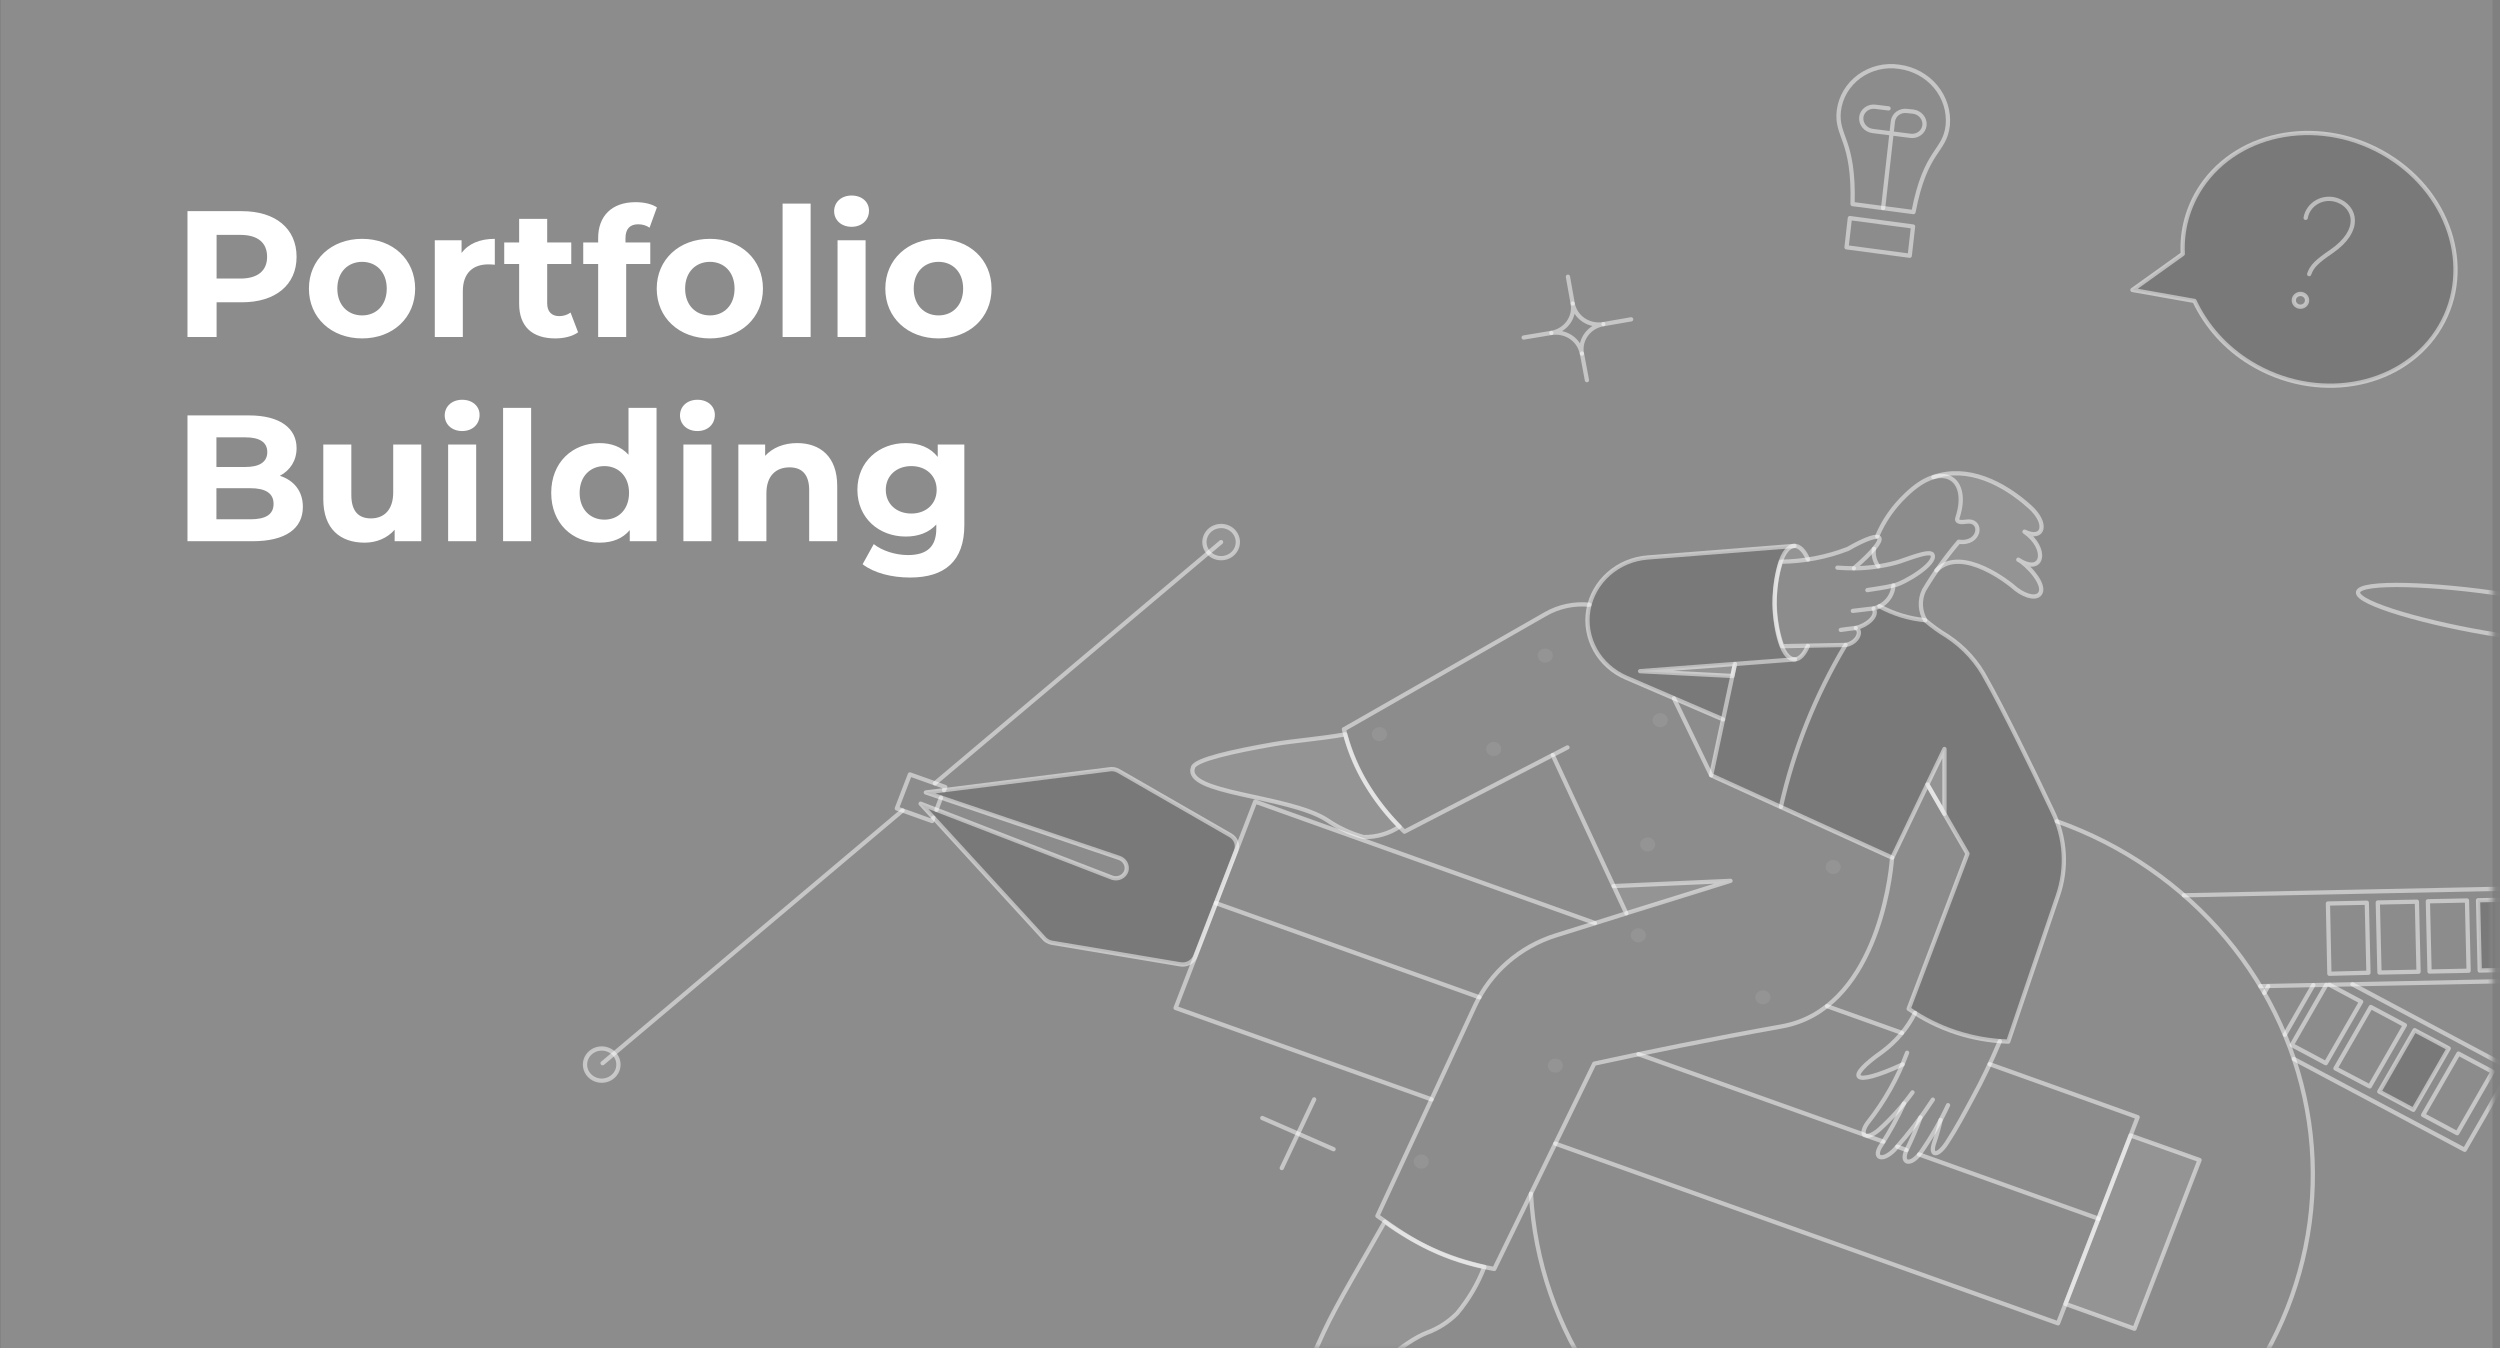 <svg xmlns="http://www.w3.org/2000/svg" width="306" height="165" viewBox="0 0 306 165" fill="none"><rect x="0" y="0" width="306" height="165" fill="#808080" stroke="none"/><rect x="0.086" width="305" height="165" fill="white" fill-opacity="0.1"></rect><mask id="mask0_5423_6214" style="mask-type:alpha" maskUnits="userSpaceOnUse" x="0" y="0" width="306" height="165"><rect x="0.086" width="305" height="165" fill="white"></rect></mask><g mask="url(#mask0_5423_6214)"><path d="M251.228 99.293C248.734 94.1 244.967 86.384 243.16 83.201C240.3 78.185 238.01 78.052 235.627 75.901C233.655 75.717 231.748 75.133 230.029 74.186C229.789 74.317 229.535 74.42 229.271 74.493C229.88 75.395 228.49 76.544 227.196 76.866C227.866 77.334 227.184 78.749 225.856 78.963C225.196 78.963 224.431 79.045 221.275 79.061C220.411 81.091 219.29 81.105 218.439 79.765C216.595 76.86 216.824 67.477 219.468 66.812L201.628 68.231C199.859 68.376 198.19 69.083 196.884 70.24C195.577 71.398 194.707 72.94 194.41 74.625C194.113 76.31 194.406 78.042 195.242 79.549C196.079 81.057 197.412 82.254 199.032 82.953L210.866 88.047L209.415 94.88L231.583 104.973L237.97 91.671V99.608L240.795 104.481L233.624 123.476C237.174 125.948 241.41 127.347 245.789 127.494L251.846 109.686C253.015 106.272 252.794 102.558 251.228 99.293ZM212.042 82.735L200.743 82.148L212.347 81.267L212.042 82.735Z" fill="#4D4D4D" fill-opacity="0.3"></path><path d="M150.716 102.26L136.871 94.323C136.509 94.12 136.081 94.059 135.674 94.151L113.33 96.988L136.974 105.003C137.294 105.11 137.563 105.327 137.727 105.612C137.892 105.898 137.941 106.232 137.864 106.55C137.817 106.72 137.733 106.88 137.618 107.018C137.503 107.156 137.36 107.27 137.198 107.354C137.036 107.436 136.858 107.485 136.675 107.499C136.491 107.512 136.307 107.49 136.134 107.432L112.668 98.389L127.731 114.8C127.98 115.119 128.343 115.337 128.749 115.413L144.609 118.083C144.984 118.141 145.369 118.074 145.698 117.891C146.028 117.708 146.281 117.42 146.416 117.079L151.404 104.146C151.536 103.803 151.539 103.428 151.413 103.083C151.288 102.739 151.041 102.448 150.716 102.26Z" fill="#4D4D4D" fill-opacity="0.3"></path><path d="M291.215 133.61L295.542 126.09L299.715 128.319L295.389 135.838L291.215 133.61Z" fill="#4D4D4D" fill-opacity="0.3"></path><path d="M303.516 118.794L303.312 110.196L308.097 110.098L308.275 118.696L303.516 118.794Z" fill="#4D4D4D" fill-opacity="0.3"></path><path d="M292.286 19.072C284.321 14.173 274.09 15.863 269.432 22.845C267.805 25.294 267.014 28.171 267.17 31.074L261.008 35.483L268.604 36.829C270.062 39.936 272.427 42.566 275.412 44.4C283.378 49.299 293.608 47.609 298.265 40.627C302.923 33.646 300.256 23.971 292.286 19.072Z" fill="#4D4D4D" fill-opacity="0.3"></path><path d="M269.227 141.99L261.261 162.639L252.812 159.602L260.777 138.977L269.227 141.99Z" fill="#A9A9A9" fill-opacity="0.3"></path><path d="M248.593 65.728C248.347 65.509 248.084 65.308 247.808 65.126C250.553 66.432 250.637 63.466 247.681 61.477C243.033 57.715 239.389 57.573 236.978 58.287C239.917 58.041 240.494 60.667 239.613 63.337C239.328 63.956 239.985 63.982 240.685 63.876C242.772 63.607 242.441 66.713 239.747 66.326C239.613 66.499 237.032 69.781 236.922 69.927C237.332 69.481 237.853 69.143 238.437 68.944C239.02 68.746 239.646 68.694 240.256 68.792C242.506 69.273 244.597 70.286 246.339 71.74C247.56 72.867 249.018 73.332 249.596 72.771C250.175 72.21 249.647 70.811 248.426 69.684C248.221 69.498 247.985 69.266 247.748 69.04C249.844 69.759 250.763 67.729 248.593 65.728Z" fill="#A9A9A9" fill-opacity="0.3"></path><path d="M197.512 108.455L199.064 111.785L211.814 107.816L197.512 108.455Z" fill="#A9A9A9" fill-opacity="0.3"></path><path d="M238 91.676V99.613L235.914 96.013L238 91.676Z" fill="#A9A9A9" fill-opacity="0.3"></path><path d="M221.312 79.055C220.422 81.186 219.073 81.284 218.105 79.104C218.971 79.104 220.142 79.079 221.312 79.055Z" fill="#A9A9A9" fill-opacity="0.3"></path><path d="M221.34 68.48C220.23 68.66 219.107 68.759 217.98 68.774C218.846 66.398 220.294 66.03 221.34 68.48Z" fill="#A9A9A9" fill-opacity="0.3"></path><path d="M212.354 81.262L212.049 82.73L200.75 82.144L212.354 81.262Z" fill="#A9A9A9" fill-opacity="0.3"></path><path d="M75.458 131.232C75.267 131.576 74.974 131.857 74.616 132.041C74.258 132.224 73.852 132.302 73.449 132.263C73.046 132.226 72.663 132.072 72.35 131.825C72.037 131.577 71.807 131.246 71.689 130.872C71.572 130.499 71.572 130.101 71.69 129.727C71.808 129.353 72.038 129.023 72.352 128.776C72.665 128.528 73.048 128.376 73.451 128.337C73.855 128.3 74.261 128.377 74.618 128.562C75.096 128.809 75.453 129.229 75.611 129.73C75.768 130.23 75.713 130.77 75.458 131.232Z" fill="#A9A9A9" fill-opacity="0.3"></path><path d="M151.274 67.282C151.083 67.626 150.79 67.908 150.432 68.092C150.075 68.275 149.669 68.353 149.265 68.314C148.862 68.276 148.48 68.123 148.166 67.876C147.853 67.628 147.623 67.296 147.506 66.923C147.388 66.55 147.389 66.151 147.507 65.778C147.624 65.405 147.855 65.073 148.168 64.826C148.482 64.579 148.864 64.426 149.268 64.388C149.671 64.35 150.077 64.428 150.435 64.612C150.913 64.86 151.27 65.28 151.427 65.781C151.584 66.281 151.529 66.821 151.274 67.282Z" fill="#A9A9A9" fill-opacity="0.3"></path><path d="M282.338 37.025C282.265 37.22 282.112 37.378 281.917 37.466C281.721 37.553 281.497 37.562 281.295 37.49C281.093 37.419 280.928 37.273 280.837 37.084C280.746 36.896 280.738 36.681 280.811 36.486C280.885 36.291 281.038 36.133 281.233 36.045C281.429 35.958 281.653 35.949 281.855 36.021C282.057 36.092 282.222 36.238 282.313 36.426C282.404 36.615 282.412 36.83 282.338 37.025Z" fill="#A9A9A9" fill-opacity="0.3"></path><path d="M164.659 89.883C161.453 90.446 158.297 90.667 155.906 91.083C150.841 91.965 146.387 92.969 146.031 93.9C144.783 97.183 157.559 97.281 162.394 100.347C166.316 102.818 167.734 103.156 171.302 101.179C168.123 98.021 165.837 94.132 164.659 89.883Z" fill="#A9A9A9" fill-opacity="0.3"></path><path d="M181.687 155.064C180.904 157.119 179.778 159.038 178.354 160.745C177.324 161.794 176.063 162.604 174.664 163.121C168.817 165.442 160.901 176.444 158.579 173.336C157.92 172.453 159.727 167.998 162.015 163.048C163.645 159.522 166.876 154.206 169.497 149.527C173.101 152.192 177.258 154.081 181.687 155.064Z" fill="#A9A9A9" fill-opacity="0.3"></path><path d="M216.709 122.072C216.7 122.303 216.598 122.522 216.426 122.683C216.253 122.843 216.021 122.933 215.781 122.933C215.54 122.933 215.308 122.843 215.136 122.683C214.963 122.522 214.861 122.303 214.852 122.072C214.861 121.841 214.963 121.622 215.136 121.461C215.308 121.301 215.54 121.211 215.781 121.211C216.021 121.211 216.253 121.301 216.426 121.461C216.598 121.622 216.7 121.841 216.709 122.072Z" fill="#A9A9A9" fill-opacity="0.3"></path><path d="M225.311 106.127C225.302 106.358 225.2 106.577 225.027 106.738C224.854 106.898 224.623 106.988 224.381 106.988C224.142 106.988 223.91 106.898 223.737 106.738C223.564 106.577 223.463 106.358 223.453 106.127C223.463 105.896 223.564 105.677 223.737 105.516C223.91 105.356 224.142 105.266 224.381 105.266C224.623 105.266 224.854 105.356 225.027 105.516C225.2 105.677 225.302 105.896 225.311 106.127Z" fill="#A9A9A9" fill-opacity="0.3"></path><path d="M202.608 103.365C202.599 103.596 202.497 103.815 202.324 103.976C202.151 104.136 201.919 104.226 201.678 104.226C201.439 104.226 201.207 104.136 201.034 103.976C200.861 103.815 200.759 103.596 200.75 103.365C200.759 103.134 200.861 102.915 201.034 102.754C201.207 102.594 201.439 102.504 201.678 102.504C201.919 102.504 202.151 102.594 202.324 102.754C202.497 102.915 202.599 103.134 202.608 103.365Z" fill="#A9A9A9" fill-opacity="0.3"></path><path d="M204.135 88.146C204.126 88.377 204.024 88.596 203.851 88.757C203.678 88.917 203.447 89.007 203.206 89.007C202.966 89.007 202.734 88.917 202.561 88.757C202.389 88.596 202.287 88.377 202.277 88.146C202.287 87.915 202.389 87.696 202.561 87.535C202.734 87.375 202.966 87.285 203.206 87.285C203.447 87.285 203.678 87.375 203.851 87.535C204.024 87.696 204.126 87.915 204.135 88.146Z" fill="#A9A9A9" fill-opacity="0.3"></path><path d="M190.065 80.236C190.056 80.467 189.954 80.686 189.781 80.846C189.608 81.007 189.376 81.097 189.136 81.097C188.896 81.097 188.664 81.007 188.491 80.846C188.318 80.686 188.216 80.467 188.207 80.236C188.216 80.005 188.318 79.786 188.491 79.625C188.664 79.465 188.896 79.375 189.136 79.375C189.376 79.375 189.608 79.465 189.781 79.625C189.954 79.786 190.056 80.005 190.065 80.236Z" fill="#A9A9A9" fill-opacity="0.3"></path><path d="M169.772 89.861C169.763 90.092 169.661 90.311 169.488 90.472C169.315 90.632 169.083 90.722 168.843 90.722C168.603 90.722 168.372 90.632 168.198 90.472C168.025 90.311 167.923 90.092 167.914 89.861C167.923 89.63 168.025 89.411 168.198 89.25C168.372 89.09 168.603 89 168.843 89C169.083 89 169.315 89.09 169.488 89.25C169.661 89.411 169.763 89.63 169.772 89.861Z" fill="#A9A9A9" fill-opacity="0.3"></path><path d="M183.752 91.673C183.743 91.905 183.641 92.123 183.468 92.284C183.295 92.445 183.064 92.534 182.823 92.534C182.583 92.534 182.352 92.445 182.179 92.284C182.006 92.123 181.904 91.905 181.895 91.673C181.904 91.442 182.006 91.223 182.179 91.063C182.352 90.902 182.583 90.812 182.823 90.812C183.064 90.812 183.295 90.902 183.468 91.063C183.641 91.223 183.743 91.442 183.752 91.673Z" fill="#A9A9A9" fill-opacity="0.3"></path><path d="M191.299 130.428C191.29 130.658 191.188 130.878 191.015 131.039C190.842 131.199 190.611 131.289 190.37 131.289C190.13 131.289 189.899 131.199 189.726 131.039C189.552 130.878 189.451 130.658 189.441 130.428C189.451 130.197 189.552 129.978 189.726 129.817C189.899 129.657 190.13 129.566 190.37 129.566C190.611 129.566 190.842 129.657 191.015 129.817C191.188 129.978 191.29 130.197 191.299 130.428Z" fill="#A9A9A9" fill-opacity="0.3"></path><path d="M201.459 114.478C201.45 114.709 201.348 114.928 201.176 115.09C201.003 115.249 200.771 115.34 200.53 115.34C200.29 115.34 200.058 115.249 199.886 115.09C199.713 114.928 199.611 114.709 199.602 114.478C199.611 114.248 199.713 114.028 199.886 113.867C200.058 113.707 200.29 113.617 200.53 113.617C200.771 113.617 201.003 113.707 201.176 113.867C201.348 114.028 201.45 114.248 201.459 114.478Z" fill="#A9A9A9" fill-opacity="0.3"></path><path d="M174.893 142.182C174.884 142.412 174.782 142.632 174.609 142.793C174.436 142.953 174.205 143.043 173.964 143.043C173.724 143.043 173.493 142.953 173.319 142.793C173.146 142.632 173.044 142.412 173.035 142.182C173.044 141.951 173.146 141.732 173.319 141.57C173.493 141.411 173.724 141.32 173.964 141.32C174.205 141.32 174.436 141.411 174.609 141.57C174.782 141.732 174.884 141.951 174.893 142.182Z" fill="#A9A9A9" fill-opacity="0.3"></path><path d="M175.22 134.565L143.891 123.371L153.638 98.117L195.223 112.985" stroke="white" stroke-opacity="0.5" stroke-width="0.522" stroke-linecap="round" stroke-linejoin="round"></path><path d="M243.528 130.254L261.648 136.744L251.901 161.974L190.363 139.978" stroke="white" stroke-opacity="0.5" stroke-width="0.522" stroke-linecap="round" stroke-linejoin="round"></path><path d="M223.625 123.152L232.801 126.43" stroke="white" stroke-opacity="0.5" stroke-width="0.522" stroke-linecap="round" stroke-linejoin="round"></path><path d="M269.227 141.99L261.261 162.639L252.812 159.602L260.777 138.977L269.227 141.99Z" stroke="white" stroke-opacity="0.5" stroke-width="0.522" stroke-linecap="round" stroke-linejoin="round"></path><path d="M150.604 102.238L136.886 94.35C136.525 94.148 136.097 94.086 135.69 94.179L113.32 96.996L136.988 105.006C137.309 105.113 137.577 105.33 137.742 105.616C137.906 105.901 137.955 106.235 137.879 106.553C137.831 106.723 137.747 106.883 137.632 107.021C137.518 107.159 137.375 107.274 137.212 107.356C137.05 107.439 136.872 107.488 136.689 107.502C136.506 107.515 136.322 107.493 136.148 107.435L112.684 98.371L127.721 114.779C127.97 115.097 128.333 115.315 128.739 115.391L144.492 118.037C144.868 118.096 145.253 118.029 145.583 117.847C145.913 117.664 146.168 117.378 146.303 117.035L151.297 104.124C151.428 103.781 151.431 103.405 151.304 103.06C151.178 102.716 150.93 102.425 150.604 102.238Z" stroke="white" stroke-opacity="0.5" stroke-width="0.522" stroke-linecap="round" stroke-linejoin="round"></path><path d="M148.82 110.543L181.08 122.073" stroke="white" stroke-opacity="0.5" stroke-width="0.522" stroke-linecap="round" stroke-linejoin="round"></path><path d="M234.898 141.305L256.863 149.168" stroke="white" stroke-opacity="0.5" stroke-width="0.522" stroke-linecap="round" stroke-linejoin="round"></path><path d="M232.23 140.348L233.35 140.764" stroke="white" stroke-opacity="0.5" stroke-width="0.522" stroke-linecap="round" stroke-linejoin="round"></path><path d="M228.59 139.051L230.524 139.737" stroke="white" stroke-opacity="0.5" stroke-width="0.522" stroke-linecap="round" stroke-linejoin="round"></path><path d="M200.543 129.031L228.207 138.902" stroke="white" stroke-opacity="0.5" stroke-width="0.522" stroke-linecap="round" stroke-linejoin="round"></path><path d="M251.754 100.523C259.87 103.4 267.026 108.338 272.46 114.814C277.893 121.29 281.404 129.062 282.618 137.303C283.831 145.545 282.703 153.95 279.353 161.624C276.003 169.299 270.555 175.955 263.588 180.889C256.623 185.823 248.398 188.848 239.789 189.645C231.18 190.44 222.508 188.977 214.693 185.411C206.878 181.843 200.214 176.306 195.407 169.386C190.599 162.465 187.829 154.422 187.391 146.108" stroke="white" stroke-opacity="0.5" stroke-width="0.522" stroke-linecap="round" stroke-linejoin="round"></path><path d="M209.448 94.885L210.899 88.052L199.065 82.958C197.438 82.264 196.098 81.067 195.256 79.558C194.414 78.048 194.12 76.311 194.418 74.622C194.717 72.933 195.592 71.388 196.905 70.231C198.218 69.075 199.893 68.372 201.668 68.235L219.643 66.816" stroke="white" stroke-opacity="0.5" stroke-width="0.522" stroke-linecap="round" stroke-linejoin="round"></path><path d="M230.035 74.191C231.754 75.138 233.661 75.723 235.633 75.906C236.476 76.629 237.381 77.282 238.339 77.857C240.399 79.21 242.06 81.053 243.161 83.206C244.972 86.388 248.787 94.081 251.229 99.299C252.827 102.552 253.055 106.274 251.865 109.684L245.808 127.493C241.42 127.35 237.176 125.951 233.618 123.475L240.82 104.492L235.914 96.02L231.613 104.984" stroke="white" stroke-opacity="0.5" stroke-width="0.522" stroke-linecap="round" stroke-linejoin="round"></path><path d="M212.049 82.738L200.75 82.151L212.354 81.269L212.049 82.738Z" stroke="white" stroke-opacity="0.5" stroke-width="0.522" stroke-linecap="round" stroke-linejoin="round"></path><path d="M229.766 65.641C230.561 63.753 231.749 62.041 233.258 60.612C237.891 56.091 241.133 58.687 239.614 63.294C239.346 63.939 240.016 63.959 240.685 63.857C242.766 63.542 242.442 66.694 239.748 66.307C238.163 68.167 236.742 70.151 235.497 72.238C235.219 72.818 235.086 73.454 235.113 74.093C235.14 74.732 235.323 75.355 235.65 75.912" stroke="white" stroke-opacity="0.5" stroke-width="0.522" stroke-linecap="round" stroke-linejoin="round"></path><path d="M229.913 69.313C229.445 68.695 229.251 67.924 229.37 67.168" stroke="white" stroke-opacity="0.5" stroke-width="0.522" stroke-linecap="round" stroke-linejoin="round"></path><path d="M236.641 58.395C240.855 56.924 245.214 59.123 248.462 62.04C250.714 64.06 250.167 66.204 247.8 65.078C250.718 67.084 250.146 70.493 247.037 68.507C248.043 68.992 250.653 71.712 249.607 72.769C249.035 73.344 247.546 72.868 246.324 71.738C246.299 71.713 240.176 66.611 237.013 69.816" stroke="white" stroke-opacity="0.5" stroke-width="0.522" stroke-linecap="round" stroke-linejoin="round"></path><path d="M197.512 108.455L211.814 107.816L199.064 111.785" stroke="white" stroke-opacity="0.5" stroke-width="0.522" stroke-linecap="round" stroke-linejoin="round"></path><path d="M238 91.676V99.613L235.914 96.013L238 91.676Z" stroke="white" stroke-opacity="0.5" stroke-width="0.522" stroke-linecap="round" stroke-linejoin="round"></path><path d="M204.886 85.481L209.44 94.892L231.608 104.985L231.582 105.034C231.404 107.704 229.47 123.606 218.068 125.634C209.645 127.132 200.839 128.941 195.138 130.19L182.896 155.322C176.678 154.199 173.09 152.077 168.594 148.831L180.556 123.062C181.491 121.047 182.856 119.242 184.561 117.764C186.266 116.288 188.274 115.171 190.455 114.488L199.057 111.794L190.049 92.416L171.902 101.795C169.994 99.935 168.346 97.842 167.001 95.571C165.841 93.598 164.996 91.468 164.496 89.253H164.522L189.157 75.169C190.779 74.234 192.672 73.83 194.552 74.018" stroke="white" stroke-opacity="0.5" stroke-width="0.522" stroke-linecap="round" stroke-linejoin="round"></path><path d="M171.303 101.183C170.009 102.041 168.469 102.486 166.9 102.457C165.283 102.01 163.759 101.297 162.395 100.35C157.556 97.294 144.78 97.189 146.031 93.904C146.386 92.973 150.841 91.97 155.906 91.087C158.297 90.671 161.453 90.45 164.66 89.887C165.837 94.136 168.124 98.025 171.303 101.183Z" stroke="white" stroke-opacity="0.5" stroke-width="0.522" stroke-linecap="round" stroke-linejoin="round"></path><path d="M228.566 72.228C229.152 72.129 230.832 71.909 231.748 71.664" stroke="white" stroke-opacity="0.5" stroke-width="0.522" stroke-linecap="round" stroke-linejoin="round"></path><path d="M224.898 69.484C225.611 69.533 226.298 69.558 226.908 69.558" stroke="white" stroke-opacity="0.5" stroke-width="0.522" stroke-linecap="round" stroke-linejoin="round"></path><path d="M229.316 74.473L226.785 74.772" stroke="white" stroke-opacity="0.5" stroke-width="0.522" stroke-linecap="round" stroke-linejoin="round"></path><path d="M236.535 67.896C236.204 67.234 233.101 68.606 232.03 68.876C230.364 69.32 228.645 69.55 226.916 69.562C231.676 65.446 230.708 64.589 226.178 67.186C223.571 68.193 220.792 68.725 217.983 68.753C216.925 72.132 216.978 75.743 218.136 79.091C227.267 78.922 225.4 78.944 225.905 78.944C227.302 78.719 228.015 77.254 227.16 76.867C228.475 76.572 229.942 75.4 229.326 74.479C229.989 74.32 230.582 73.962 231.02 73.457C231.457 72.951 231.716 72.325 231.759 71.668C233.062 71.416 237.08 68.985 236.535 67.896Z" stroke="white" stroke-opacity="0.5" stroke-width="0.522" stroke-linecap="round" stroke-linejoin="round"></path><path d="M225.309 77.102C225.309 77.102 226.64 76.912 227.149 76.863" stroke="white" stroke-opacity="0.5" stroke-width="0.522" stroke-linecap="round" stroke-linejoin="round"></path><path d="M221.305 68.48C220.876 67.421 220.252 66.804 219.633 66.813C217.69 66.954 217.163 72.017 217.193 74.033C217.219 75.966 217.833 80.707 219.701 80.707C220.29 80.676 220.855 80.062 221.279 79.066" stroke="white" stroke-opacity="0.5" stroke-width="0.522" stroke-linecap="round" stroke-linejoin="round"></path><path d="M233.427 128.855C232.291 131.927 230.669 134.809 228.617 137.403C227.462 138.966 228.363 139.706 230.042 138.236C231.551 136.866 232.906 135.347 234.088 133.706" stroke="white" stroke-opacity="0.5" stroke-width="0.522" stroke-linecap="round" stroke-linejoin="round"></path><path d="M233.054 135.06C232.253 136.8 231.333 138.485 230.297 140.105C229.178 141.698 230.316 142.305 231.875 140.742C233.601 138.808 235.173 136.752 236.583 134.594" stroke="white" stroke-opacity="0.5" stroke-width="0.522" stroke-linecap="round" stroke-linejoin="round"></path><path d="M235.062 136.781C234.586 138.093 234.04 139.38 233.426 140.638C232.561 142.353 233.758 142.844 235.079 141.104C236.369 139.256 237.493 137.305 238.439 135.273" stroke="white" stroke-opacity="0.5" stroke-width="0.522" stroke-linecap="round" stroke-linejoin="round"></path><path d="M237.529 137.09C237.332 137.984 237.086 138.867 236.791 139.736C236.145 141.482 237.096 141.696 238.265 139.932C239.433 138.168 240.428 136.282 241.42 134.445C242.684 132.137 243.67 130.046 244.779 127.453" stroke="white" stroke-opacity="0.5" stroke-width="0.522" stroke-linecap="round" stroke-linejoin="round"></path><path d="M232.886 130.281C226.628 133.17 225.811 131.957 230.356 128.765C232.076 127.496 233.462 125.858 234.405 123.98" stroke="white" stroke-opacity="0.5" stroke-width="0.522" stroke-linecap="round" stroke-linejoin="round"></path><path d="M114.249 100.08L114.096 100.497L109.77 98.953L111.373 94.789L115.7 96.332L115.551 96.714" stroke="white" stroke-opacity="0.5" stroke-width="0.522" stroke-linecap="round" stroke-linejoin="round"></path><path d="M115.181 97.629L114.621 99.123" stroke="white" stroke-opacity="0.5" stroke-width="0.522" stroke-linecap="round" stroke-linejoin="round"></path><path d="M110.473 99.203L73.758 130.134" stroke="white" stroke-opacity="0.5" stroke-width="0.522" stroke-linecap="round" stroke-linejoin="round"></path><path d="M149.46 66.352L114.426 95.884" stroke="white" stroke-opacity="0.5" stroke-width="0.522" stroke-linecap="round" stroke-linejoin="round"></path><path d="M75.458 131.236C75.267 131.58 74.974 131.861 74.616 132.045C74.258 132.228 73.852 132.306 73.449 132.268C73.046 132.23 72.663 132.076 72.35 131.829C72.037 131.581 71.807 131.25 71.689 130.876C71.572 130.503 71.572 130.105 71.69 129.731C71.808 129.358 72.038 129.027 72.352 128.78C72.665 128.532 73.048 128.38 73.451 128.341C73.855 128.304 74.261 128.381 74.618 128.566C75.096 128.813 75.453 129.233 75.611 129.734C75.768 130.234 75.713 130.774 75.458 131.236Z" stroke="white" stroke-opacity="0.5" stroke-width="0.522" stroke-linecap="round" stroke-linejoin="round"></path><path d="M151.274 67.282C151.083 67.626 150.79 67.908 150.432 68.092C150.075 68.275 149.669 68.353 149.265 68.314C148.862 68.276 148.48 68.123 148.166 67.876C147.853 67.628 147.623 67.296 147.506 66.923C147.388 66.55 147.389 66.151 147.507 65.778C147.624 65.405 147.855 65.073 148.168 64.826C148.482 64.579 148.864 64.426 149.268 64.388C149.671 64.35 150.077 64.428 150.435 64.612C150.913 64.86 151.27 65.28 151.427 65.781C151.584 66.281 151.529 66.821 151.274 67.282Z" stroke="white" stroke-opacity="0.5" stroke-width="0.522" stroke-linecap="round" stroke-linejoin="round"></path><path d="M315.038 74.776L314.428 78.402C311.53 78.362 308.641 78.133 305.776 77.716C297.299 76.4 288.392 73.848 288.622 72.474C288.851 71.099 298.164 71.453 306.615 72.768C309.471 73.236 312.286 73.907 315.038 74.776Z" stroke="white" stroke-opacity="0.5" stroke-width="0.522" stroke-linecap="round" stroke-linejoin="round"></path><path d="M292.286 19.08C284.321 14.181 274.09 15.871 269.432 22.852C267.805 25.302 267.014 28.179 267.17 31.082L261.008 35.491L268.604 36.837C270.062 39.944 272.427 42.574 275.412 44.408C283.378 49.307 293.608 47.617 298.265 40.635C302.923 33.654 300.256 23.979 292.286 19.08Z" stroke="white" stroke-opacity="0.5" stroke-width="0.522" stroke-linecap="round" stroke-linejoin="round"></path><path d="M282.644 33.547C282.974 32.593 283.581 32 285.367 30.781C289.144 28.183 288.334 25.313 286.08 24.509C285.679 24.367 285.25 24.311 284.826 24.346C284.4 24.381 283.988 24.506 283.619 24.712C283.249 24.918 282.932 25.199 282.688 25.537C282.444 25.875 282.282 26.26 282.211 26.665" stroke="white" stroke-opacity="0.5" stroke-width="0.522" stroke-linecap="round" stroke-linejoin="round"></path><path d="M282.338 37.029C282.265 37.224 282.112 37.382 281.917 37.469C281.721 37.557 281.497 37.566 281.295 37.494C281.093 37.423 280.928 37.277 280.837 37.088C280.746 36.9 280.738 36.685 280.811 36.49C280.885 36.295 281.038 36.136 281.233 36.049C281.429 35.962 281.653 35.953 281.855 36.024C282.057 36.096 282.222 36.242 282.313 36.43C282.404 36.619 282.412 36.834 282.338 37.029Z" stroke="white" stroke-opacity="0.5" stroke-width="0.522" stroke-linecap="round" stroke-linejoin="round"></path><path d="M226.753 24.978C226.969 16.997 224.717 16.778 225.073 13.563C225.174 12.735 225.447 11.936 225.876 11.213C226.305 10.49 226.882 9.858 227.57 9.354C228.26 8.851 229.048 8.487 229.888 8.284C230.726 8.081 231.6 8.043 232.454 8.173C234.212 8.4 235.811 9.27 236.92 10.602C238.028 11.934 238.561 13.626 238.408 15.326C238.037 18.678 235.701 18.192 234.209 25.958L226.753 24.978Z" stroke="white" stroke-opacity="0.5" stroke-width="0.522" stroke-linecap="round" stroke-linejoin="round"></path><path d="M233.753 31.301L226.016 30.272L226.423 26.695L234.159 27.724L233.753 31.301Z" stroke="white" stroke-opacity="0.5" stroke-width="0.522" stroke-linecap="round" stroke-linejoin="round"></path><path d="M231.159 13.267L229.551 13.071C229.35 13.042 229.145 13.052 228.948 13.101C228.751 13.149 228.567 13.236 228.404 13.355C228.244 13.473 228.108 13.622 228.008 13.792C227.908 13.963 227.843 14.15 227.82 14.345C227.779 14.747 227.901 15.148 228.163 15.464C228.425 15.78 228.804 15.985 229.22 16.035L233.827 16.623C234.028 16.652 234.233 16.642 234.43 16.593C234.627 16.544 234.811 16.458 234.972 16.339C235.134 16.22 235.268 16.072 235.369 15.901C235.469 15.731 235.533 15.543 235.556 15.349C235.598 14.947 235.476 14.546 235.213 14.23C234.952 13.914 234.573 13.709 234.156 13.659L233.42 13.585C233.219 13.556 233.014 13.566 232.817 13.615C232.62 13.664 232.435 13.75 232.273 13.869C232.112 13.988 231.977 14.137 231.877 14.307C231.776 14.477 231.712 14.665 231.689 14.859L230.493 25.466" stroke="white" stroke-opacity="0.5" stroke-width="0.522" stroke-linecap="round" stroke-linejoin="round"></path><path d="M287.938 120.48L307.382 130.842L301.681 140.738L280.762 129.618" stroke="white" stroke-opacity="0.5" stroke-width="0.522" stroke-linecap="round" stroke-linejoin="round"></path><path d="M296.59 136.476L300.917 128.957L305.09 131.186L300.764 138.705L296.59 136.476Z" stroke="white" stroke-opacity="0.5" stroke-width="0.522" stroke-linecap="round" stroke-linejoin="round"></path><path d="M291.223 133.614L295.549 126.094L299.723 128.323L295.397 135.842L291.223 133.614Z" stroke="white" stroke-opacity="0.5" stroke-width="0.522" stroke-linecap="round" stroke-linejoin="round"></path><path d="M285.859 130.774L290.185 123.254L294.359 125.483L290.057 132.979L285.859 130.774Z" stroke="white" stroke-opacity="0.5" stroke-width="0.522" stroke-linecap="round" stroke-linejoin="round"></path><path d="M285.114 120.531L289.007 122.613L284.682 130.134L280.508 127.905L284.733 120.556" stroke="white" stroke-opacity="0.5" stroke-width="0.522" stroke-linecap="round" stroke-linejoin="round"></path><path d="M277.148 121.54L277.632 120.707" stroke="white" stroke-opacity="0.5" stroke-width="0.522" stroke-linecap="round" stroke-linejoin="round"></path><path d="M283.151 120.578L279.664 126.653" stroke="white" stroke-opacity="0.5" stroke-width="0.522" stroke-linecap="round" stroke-linejoin="round"></path><path d="M191.914 33.871L192.499 37.154" stroke="white" stroke-opacity="0.5" stroke-width="0.522" stroke-linecap="round" stroke-linejoin="round"></path><path d="M189.881 40.75L186.496 41.313" stroke="white" stroke-opacity="0.5" stroke-width="0.522" stroke-linecap="round" stroke-linejoin="round"></path><path d="M199.651 39.086L196.266 39.674" stroke="white" stroke-opacity="0.5" stroke-width="0.522" stroke-linecap="round" stroke-linejoin="round"></path><path d="M194.24 46.531L193.629 43.273" stroke="white" stroke-opacity="0.5" stroke-width="0.522" stroke-linecap="round" stroke-linejoin="round"></path><path d="M193.618 43.276C193.469 42.465 192.991 41.744 192.29 41.271C191.589 40.798 190.722 40.612 189.879 40.753C190.722 40.61 191.472 40.15 191.964 39.475C192.455 38.8 192.648 37.964 192.5 37.152C192.649 37.964 193.126 38.685 193.827 39.159C194.528 39.632 195.395 39.818 196.239 39.677C195.396 39.82 194.646 40.28 194.155 40.955C193.663 41.63 193.47 42.465 193.618 43.276Z" stroke="white" stroke-opacity="0.5" stroke-width="0.522" stroke-linecap="round" stroke-linejoin="round"></path><path d="M181.687 155.067C180.904 157.123 179.778 159.042 178.354 160.749C177.324 161.797 176.063 162.608 174.664 163.125C168.817 165.446 160.901 176.447 158.579 173.34C157.92 172.457 159.727 168.001 162.015 163.052C163.645 159.526 166.876 154.21 169.497 149.531C173.101 152.196 177.258 154.085 181.687 155.067Z" stroke="white" stroke-opacity="0.5" stroke-width="0.522" stroke-linecap="round" stroke-linejoin="round"></path><path d="M267.293 109.585L316.004 108.582L316.258 119.898L276.659 120.706" stroke="white" stroke-opacity="0.5" stroke-width="0.522" stroke-linecap="round" stroke-linejoin="round"></path><path d="M303.516 118.79L303.312 110.192L308.097 110.094L308.275 118.692L303.516 118.79Z" stroke="white" stroke-opacity="0.5" stroke-width="0.522" stroke-linecap="round" stroke-linejoin="round"></path><path d="M297.375 118.915L297.172 110.317L301.957 110.219L302.16 118.817L297.375 118.915Z" stroke="white" stroke-opacity="0.5" stroke-width="0.522" stroke-linecap="round" stroke-linejoin="round"></path><path d="M291.247 119.039L291.043 110.465L295.828 110.367L296.031 118.941L291.247 119.039Z" stroke="white" stroke-opacity="0.5" stroke-width="0.522" stroke-linecap="round" stroke-linejoin="round"></path><path d="M285.116 119.188L284.938 110.59L289.696 110.492L289.899 119.066L285.116 119.188Z" stroke="white" stroke-opacity="0.5" stroke-width="0.522" stroke-linecap="round" stroke-linejoin="round"></path><path d="M225.896 78.941C222.208 85.113 219.537 91.798 217.98 98.758" stroke="white" stroke-opacity="0.5" stroke-width="0.522" stroke-linecap="round" stroke-linejoin="round"></path><path d="M160.857 134.566L156.887 142.969" stroke="white" stroke-opacity="0.5" stroke-width="0.522" stroke-linecap="round" stroke-linejoin="round"></path><path d="M163.232 140.665L154.504 136.844" stroke="white" stroke-opacity="0.5" stroke-width="0.522" stroke-linecap="round" stroke-linejoin="round"></path><path d="M190.055 92.418L191.86 91.484" stroke="white" stroke-opacity="0.5" stroke-width="0.522" stroke-linecap="round" stroke-linejoin="round"></path><path d="M219.712 80.707L212.357 81.27L210.906 88.055" stroke="white" stroke-opacity="0.5" stroke-width="0.522" stroke-linecap="round" stroke-linejoin="round"></path></g><path d="M29.613 25.846C33.727 25.846 36.301 27.98 36.301 31.434C36.301 34.866 33.727 37 29.613 37H26.511V41.246H22.947V25.846H29.613ZM29.415 34.096C31.593 34.096 32.693 33.106 32.693 31.434C32.693 29.74 31.593 28.75 29.415 28.75H26.511V34.096H29.415ZM44.324 41.422C40.562 41.422 37.812 38.892 37.812 35.328C37.812 31.764 40.562 29.234 44.324 29.234C48.086 29.234 50.814 31.764 50.814 35.328C50.814 38.892 48.086 41.422 44.324 41.422ZM44.324 38.606C46.04 38.606 47.338 37.374 47.338 35.328C47.338 33.282 46.04 32.05 44.324 32.05C42.608 32.05 41.288 33.282 41.288 35.328C41.288 37.374 42.608 38.606 44.324 38.606ZM56.496 30.972C57.332 29.828 58.74 29.234 60.566 29.234V32.402C60.28 32.38 60.06 32.358 59.796 32.358C57.904 32.358 56.65 33.392 56.65 35.658V41.246H53.218V29.41H56.496V30.972ZM69.835 38.254L70.759 40.674C70.055 41.18 69.021 41.422 67.965 41.422C65.171 41.422 63.543 39.992 63.543 37.176V32.314H61.717V29.674H63.543V26.792H66.975V29.674H69.923V32.314H66.975V37.132C66.975 38.144 67.525 38.694 68.449 38.694C68.955 38.694 69.461 38.54 69.835 38.254ZM76.558 29.168V29.674H79.594V32.314H76.645V41.246H73.213V32.314H71.388V29.674H73.213V29.146C73.213 26.484 74.841 24.746 77.79 24.746C78.757 24.746 79.769 24.944 80.407 25.384L79.505 27.87C79.132 27.606 78.647 27.452 78.12 27.452C77.108 27.452 76.558 28.002 76.558 29.168ZM86.895 41.422C83.133 41.422 80.383 38.892 80.383 35.328C80.383 31.764 83.133 29.234 86.895 29.234C90.657 29.234 93.385 31.764 93.385 35.328C93.385 38.892 90.657 41.422 86.895 41.422ZM86.895 38.606C88.611 38.606 89.909 37.374 89.909 35.328C89.909 33.282 88.611 32.05 86.895 32.05C85.179 32.05 83.859 33.282 83.859 35.328C83.859 37.374 85.179 38.606 86.895 38.606ZM95.789 41.246V24.922H99.221V41.246H95.789ZM104.232 27.76C102.956 27.76 102.098 26.924 102.098 25.846C102.098 24.768 102.956 23.932 104.232 23.932C105.508 23.932 106.366 24.724 106.366 25.78C106.366 26.924 105.508 27.76 104.232 27.76ZM102.516 41.246V29.41H105.948V41.246H102.516ZM114.875 41.422C111.113 41.422 108.363 38.892 108.363 35.328C108.363 31.764 111.113 29.234 114.875 29.234C118.637 29.234 121.365 31.764 121.365 35.328C121.365 38.892 118.637 41.422 114.875 41.422ZM114.875 38.606C116.591 38.606 117.889 37.374 117.889 35.328C117.889 33.282 116.591 32.05 114.875 32.05C113.159 32.05 111.839 33.282 111.839 35.328C111.839 37.374 113.159 38.606 114.875 38.606ZM34.255 58.238C35.971 58.788 37.071 60.108 37.071 62.044C37.071 64.706 34.959 66.246 30.911 66.246H22.947V50.846H30.471C34.321 50.846 36.301 52.452 36.301 54.85C36.301 56.39 35.509 57.578 34.255 58.238ZM30.031 53.53H26.489V57.16H30.031C31.769 57.16 32.715 56.544 32.715 55.334C32.715 54.124 31.769 53.53 30.031 53.53ZM30.647 63.562C32.495 63.562 33.485 62.99 33.485 61.67C33.485 60.372 32.495 59.756 30.647 59.756H26.489V63.562H30.647ZM48.129 54.41H51.561V66.246H48.305V64.838C47.403 65.872 46.083 66.422 44.631 66.422C41.661 66.422 39.571 64.75 39.571 61.098V54.41H43.003V60.592C43.003 62.572 43.883 63.452 45.401 63.452C46.985 63.452 48.129 62.44 48.129 60.262V54.41ZM56.567 52.76C55.291 52.76 54.433 51.924 54.433 50.846C54.433 49.768 55.291 48.932 56.567 48.932C57.843 48.932 58.701 49.724 58.701 50.78C58.701 51.924 57.843 52.76 56.567 52.76ZM54.851 66.246V54.41H58.283V66.246H54.851ZM61.578 66.246V49.922H65.01V66.246H61.578ZM76.929 49.922H80.361V66.246H77.083V64.882C76.225 65.916 74.971 66.422 73.387 66.422C70.043 66.422 67.469 64.046 67.469 60.328C67.469 56.61 70.043 54.234 73.387 54.234C74.839 54.234 76.071 54.696 76.929 55.664V49.922ZM73.981 63.606C75.675 63.606 76.995 62.374 76.995 60.328C76.995 58.282 75.675 57.05 73.981 57.05C72.265 57.05 70.945 58.282 70.945 60.328C70.945 62.374 72.265 63.606 73.981 63.606ZM85.364 52.76C84.088 52.76 83.23 51.924 83.23 50.846C83.23 49.768 84.088 48.932 85.364 48.932C86.64 48.932 87.498 49.724 87.498 50.78C87.498 51.924 86.64 52.76 85.364 52.76ZM83.648 66.246V54.41H87.08V66.246H83.648ZM97.569 54.234C100.363 54.234 102.475 55.862 102.475 59.47V66.246H99.043V59.998C99.043 58.084 98.163 57.204 96.645 57.204C94.995 57.204 93.807 58.216 93.807 60.394V66.246H90.375V54.41H93.653V55.796C94.577 54.784 95.963 54.234 97.569 54.234ZM114.779 54.41H118.035V64.266C118.035 68.666 115.659 70.69 111.391 70.69C109.147 70.69 106.969 70.14 105.583 69.062L106.947 66.598C107.959 67.412 109.609 67.94 111.127 67.94C113.547 67.94 114.603 66.84 114.603 64.706V64.2C113.701 65.19 112.403 65.674 110.863 65.674C107.585 65.674 104.945 63.408 104.945 59.954C104.945 56.5 107.585 54.234 110.863 54.234C112.513 54.234 113.877 54.784 114.779 55.928V54.41ZM111.545 62.858C113.349 62.858 114.647 61.692 114.647 59.954C114.647 58.216 113.349 57.05 111.545 57.05C109.741 57.05 108.421 58.216 108.421 59.954C108.421 61.692 109.741 62.858 111.545 62.858Z" fill="white"></path></svg>